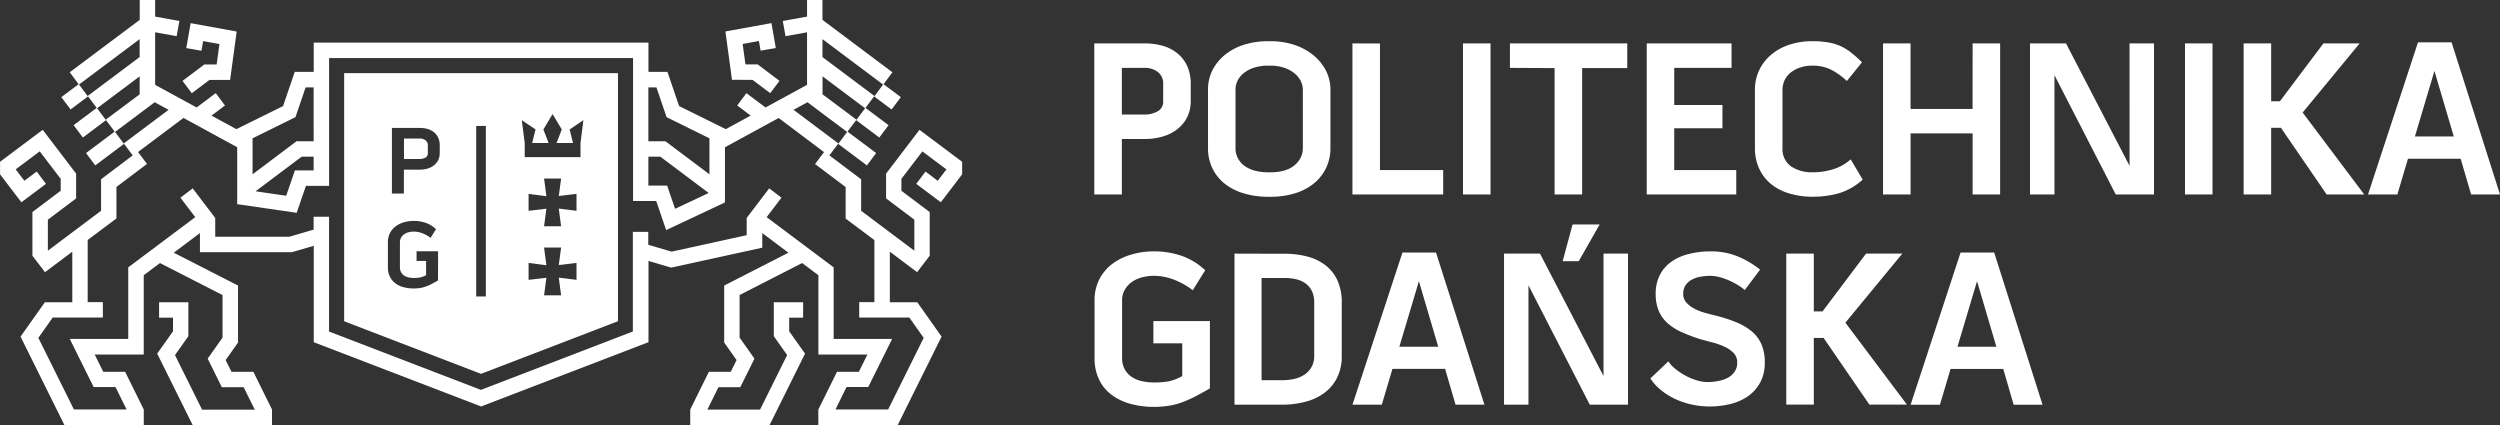 <svg xmlns="http://www.w3.org/2000/svg" width="197.489" height="33.574"><rect width="100%" height="100%" fill="#333333" stroke="none"/><defs><style>.prefix__cls-1{fill:red}</style></defs><path data-name="Path 195" d="M180.186 10.097h-.774v5.266h-2.176V3.43h2.176v4.567h.692l3.436-4.567h2.86l-4.5 5.459 4.865 6.475h-2.967zm-88.3-2.12a.86.86 0 01-.448.823 2.069 2.069 0 01-1.009.247h-1.807V5.361h1.807a1.624 1.624 0 011.035.329 1.109 1.109 0 01.422.936zM86.444 3.43v11.934h2.178v-4.386h1.842a4.835 4.835 0 001.388-.195 3.367 3.367 0 001.139-.57 2.723 2.723 0 00.781-.939 2.773 2.773 0 00.29-1.3V6.623a3.337 3.337 0 00-.271-1.388 2.813 2.813 0 00-.756-1 3.251 3.251 0 00-1.148-.607 5.12 5.12 0 00-1.457-.2zm16.476 8.233a1.7 1.7 0 01-.21.859 1.915 1.915 0 01-.554.616 2.315 2.315 0 01-.8.358 3.9 3.9 0 01-.947.115h-.264a3.969 3.969 0 01-.966-.115 2.573 2.573 0 01-.808-.35 1.8 1.8 0 01-.562-.606 1.747 1.747 0 01-.209-.877V7.117a1.611 1.611 0 01.209-.832 1.866 1.866 0 01.572-.607 2.578 2.578 0 01.816-.37 3.592 3.592 0 01.93-.123h.282a3.237 3.237 0 01.92.133 2.66 2.66 0 01.8.377 1.963 1.963 0 01.569.606 1.553 1.553 0 01.221.833zm-.756-8.144a5.881 5.881 0 00-1.752-.263h-.282a6.245 6.245 0 00-1.781.254 4.592 4.592 0 00-1.5.756 3.77 3.77 0 00-1.035 1.211 3.361 3.361 0 00-.386 1.641v4.546a3.606 3.606 0 00.377 1.691 3.491 3.491 0 001.017 1.214 4.506 4.506 0 001.5.726 6.6 6.6 0 001.826.249h.264a6.441 6.441 0 001.8-.249 4.442 4.442 0 001.492-.736 3.613 3.613 0 001.017-1.22 3.6 3.6 0 00.377-1.675V7.118a3.288 3.288 0 00-.4-1.625 3.9 3.9 0 00-1.044-1.209 4.7 4.7 0 00-1.492-.765m4.674-.089v11.934h7.169v-1.93h-4.993v-10zm8.733 11.934h2.176V3.43h-2.176zm7.237-9.985v9.985h2.176V5.379h3.563V3.43h-9.267v1.932zm13.26 4.756V8.294h-3.808V5.361h4.527V3.429h-6.7v11.933h7.072v-1.929h-4.9v-3.3zm7.093-4.949a3.232 3.232 0 011.537.343 5.721 5.721 0 011.2.868l1.193-1.474a10.225 10.225 0 00-.817-.737 4.31 4.31 0 00-.841-.527 3.89 3.89 0 00-1-.306 7.448 7.448 0 00-1.273-.1 5.779 5.779 0 00-1.755.263 4.288 4.288 0 00-1.438.765 3.664 3.664 0 00-.976 1.219 3.6 3.6 0 00-.358 1.633v4.527a3.826 3.826 0 00.351 1.691 3.387 3.387 0 00.957 1.214 4.123 4.123 0 001.438.726 6.307 6.307 0 001.8.249 7.542 7.542 0 002.116-.281 4.973 4.973 0 001.852-1.07l-.947-1.6a3.761 3.761 0 01-1.362.773 5.341 5.341 0 01-1.658.247 2.928 2.928 0 01-1.692-.465 1.671 1.671 0 01-.676-1.483V7.134a1.8 1.8 0 01.184-.833 1.735 1.735 0 01.509-.606 2.375 2.375 0 01.755-.377 3.045 3.045 0 01.9-.133m12.666 3.422h-4.9V3.428h-2.172v11.934h2.176v-4.825h4.9v4.825h2.174V3.43h-2.174zm12.4 4.492l-5.019-9.671h-2.843v11.934h1.932V5.939l4.842 9.423h3.02V3.43h-1.932zm4.38 2.263h2.175V3.43h-2.175zm18.164-4.582l1.542-5.175 1.528 5.175zm.243-7.438l-3.948 12.019h2.317l.841-2.824h4.16l.826 2.824h2.281l-3.825-12.019zM16.145 5.09l-1.725 1.3.732.974 1.4-1.052h1.626l.518-3.821-3.637-.661-.345 1.97 1.2.209.133-.763 1.286.234-.218 1.613zm43.3 1.218l1.4 1.052.732-.974-1.725-1.3h-.966l-.22-1.613 1.285-.233.134.763 1.2-.209-.343-1.97-3.636.661.517 3.82zm9.629 12.658l-2.273-1.7v-2.49l-2.414-1.818.708-.941-3.583-2.696-4.244 2.312v4.358l-4.645 2.187-.786-2.3h-1.829V4.588H25.997v10.093h-1.829l-.73 2.13-4.7-.683v-4.5l-4.244-2.312-3.592 2.693.71.941-2.414 1.818v2.49l-2.272 1.7v4.908h1.2v1.218H4.165L3.03 26.69l2.809 5.658h4.162l-.876-1.773H7.398l-1.886-3.8h4.619V21.12l5.293-3.965-1.17-1.537.968-.738 1.78 2.338V18.7h5.862l1.911-.56v-1.021h1.218v9.069l12 4.61 12-4.61v-7.87h1.218v1.019l1.846.542 5.928-1.3v-1.362l1.779-2.338.968.738-1.169 1.537 5.292 3.965v5.655h4.619l-1.886 3.8h-1.716l-.874 1.773h4.162l2.807-5.658-1.135-1.606h-3.959v-1.218h1.2zm-49.123-8.039v2.842l3.472-2.608h1.353V6.904h-.634l-.8 2.349zm0 4.15h.019l-.019-.025zm4.825-2.7h-.946l-3.64 2.734 2.419.352.686-2h1.481zm27.389 0h-.947v2.284h1.483l.626 1.833 2.656-1.249zm-.947-5.473v4.257h1.353l3.472 2.608v-2.842l-3.387-1.674-.8-2.349zm22.858 7.378l.688-.9-1.9-1.424-1.658 2.172v.94l2.236 1.682v3.447l-.994 1.3-2.156-1.617v3.995h2.169l1.918 2.713-3.466 6.986h-6.268v-1.227l1.474-2.979h1.726l.679-1.366H64.65v-6.263l-1.285-.962-4.941 2.528v3.363l1.176 1.662-1.12 2.254h-1.725l-.877 1.773h4.163l2.139-4.311-1.053-1.491v-2.68h2.316v1.218h-1.1v1.075l1.251 1.767-2.8 5.639h-6.268v-1.227l1.473-2.979h1.727l.461-.927-.979-1.385v-4.5l5.075-2.595-2.066-1.55v1.153l-7.189 1.576-1.8-.53v6.42l-13.221 5.077-13.221-5.077v-7.615l-1.738.508h-7.254v-1.512l-2.066 1.55 5.076 2.595v4.5l-.98 1.385.462.927h1.728l1.473 2.979v1.227h-6.269l-2.8-5.639 1.249-1.767v-1.075h-1.1v-1.218h2.314v2.68l-1.059 1.493 2.141 4.311h4.162l-.877-1.773h-1.724l-1.12-2.254 1.175-1.662v-3.363l-4.942-2.528-1.283.962v6.263H7.48l.677 1.366h1.729l1.472 2.979v1.227H5.089l-3.466-6.986 1.919-2.713h2.169v-3.995l-2.156 1.617-.994-1.3V16.75l2.235-1.682v-.94l-1.658-2.172-1.9 1.424.688.9.974-.73.73.974-1.941 1.455L.005 13.77v-.99l3.37-2.525 2.639 3.46v1.958l-2.233 1.681v2.426l.009.016 4.194-3.145v-2.49l2.5-1.887-.707-.945 3.539-2.654-1.094-.6-3.134 2.349.707.942-2.269 1.7-.729-.976 2.26-1.694-.706-.942 2.7-2.018-.018-.011V6.031L7.669 8.552l.706.94-1.828 1.372-.73-.975 1.822-1.365-.708-.944 4.1-3.072V3.091L6.242 6.678l.706.943-1.372 1.027-.731-.976 1.365-1.02-.7-.943 5.527-4.14V-.008h1.218V1.31l1.916.348-.217 1.2-1.7-.307v4.152l3.279 1.787 1.509-1.132.731.974-1.065.8 1.964 1.07 3.689-1.823.922-2.7h1.5V3.366h26.442v2.313h1.5l.922 2.7 3.689 1.823 1.963-1.07-1.065-.8.73-.974 1.51 1.132 3.279-1.787V2.551l-1.7.307-.217-1.2 1.918-.348V-.008h1.217v1.577l5.526 4.14-.7.943 1.365 1.02-.73.976-1.371-1.027.7-.943-4.789-3.587v1.417l4.1 3.072-.7.944 1.821 1.365-.731.975-1.828-1.372.706-.94-3.364-2.521v1.394l-.018.011 2.7 2.018-.707.942 2.262 1.694-.73.976-2.268-1.7.706-.942-3.134-2.349-1.1.6 3.542 2.654-.709.945 2.507 1.887v2.49l4.193 3.145.01-.016v-2.426l-2.234-1.681v-1.958l2.64-3.46 3.369 2.525v.99l-1.683 2.209-1.942-1.455.73-.974zm-40.467-3.2a.718.718 0 00-.451-.141h-1.246v1.618h1.252a.9.9 0 00.438-.108.373.373 0 00.195-.359v-.6a.485.485 0 00-.182-.408m12.47-1.59l-1.088.734.27 1.067h-1.3l.411-1.07-.726-1.213-.727 1.213.411 1.07h-1.3l.271-1.07-1.088-.733.231 1.8v1.122h4.408v-1.12zm-.543 5.82l-1.4.168.184-1.381h-1.348l.185 1.4-1.407-.187v1.339l1.407-.167-.185 1.39h1.348l-.184-1.4 1.4.176zm0 5.457l-1.4.168.184-1.383h-1.348l.185 1.4-1.407-.188v1.339l1.407-.164-.185 1.388h1.348l-.184-1.4 1.4.175zM38.38 9.95h-.763v13.469h.763zm-3.641 1.541a1.44 1.44 0 00-.117-.6 1.23 1.23 0 00-.329-.435 1.446 1.446 0 00-.5-.264 2.191 2.191 0 00-.634-.086h-2.2v5.185h.945v-1.89h1.267a2.111 2.111 0 00.6-.084 1.546 1.546 0 00.5-.248 1.237 1.237 0 00.34-.41 1.23 1.23 0 00.124-.565zm-.133 8.359h-1.7v.762h.752v1.124a1.638 1.638 0 01-.471.183 2.891 2.891 0 01-.492.038 1.886 1.886 0 01-.43-.046.968.968 0 01-.348-.15.736.736 0 01-.237-.262.787.787 0 01-.088-.389v-1.968a.728.728 0 01.091-.365.843.843 0 01.24-.269 1.083 1.083 0 01.348-.159 1.552 1.552 0 01.41-.053 1.91 1.91 0 01.7.137 2.491 2.491 0 01.634.358l.425-.688a2.27 2.27 0 00-.808-.5 2.941 2.941 0 00-.954-.152 2.732 2.732 0 00-.779.111 2.031 2.031 0 00-.65.321 1.509 1.509 0 00-.442.526 1.551 1.551 0 00-.164.728v1.968a1.676 1.676 0 00.157.751 1.458 1.458 0 00.43.523 1.942 1.942 0 00.649.308 3.058 3.058 0 00.808.1 3.1 3.1 0 00.53-.042 2.312 2.312 0 00.46-.126 3.7 3.7 0 00.448-.2q.224-.12.477-.264zm14.21-14.072v19.6l-10.815 4.154-10.814-4.154v-19.6zm98.859 26.185h2.965l-4.863-6.474 4.5-5.458h-2.865l-3.438 4.566h-.691v-4.566h-2.176v11.932h2.176v-5.269h.772zm-56.563-4.841h2.281v2.582a3.55 3.55 0 01-1.082.42 6.209 6.209 0 01-1.137.089 4.289 4.289 0 01-.986-.107 2.3 2.3 0 01-.8-.34 1.731 1.731 0 01-.547-.606 1.821 1.821 0 01-.2-.894v-4.529a1.649 1.649 0 01.211-.843 1.9 1.9 0 01.551-.612 2.48 2.48 0 01.8-.37 3.644 3.644 0 01.949-.124 4.414 4.414 0 011.616.317 5.8 5.8 0 011.455.823l.982-1.579a5.193 5.193 0 00-1.859-1.138 6.647 6.647 0 00-2.194-.354 6.178 6.178 0 00-1.8.258 4.718 4.718 0 00-1.492.734 3.565 3.565 0 00-1.017 1.214 3.591 3.591 0 00-.377 1.675v4.529a3.836 3.836 0 00.361 1.728 3.308 3.308 0 00.991 1.2 4.425 4.425 0 001.492.709 6.848 6.848 0 001.859.238 7.163 7.163 0 001.22-.1 5.649 5.649 0 001.062-.288 10.191 10.191 0 001.025-.464q.518-.272 1.1-.608v-5.317h-4.464zm12.706.971a1.754 1.754 0 01-.21.894 1.8 1.8 0 01-.559.605 2.445 2.445 0 01-.813.342 4.458 4.458 0 01-.97.1h-1.608v-8.072h1.8a3.979 3.979 0 01.944.1 2.033 2.033 0 01.751.343 1.628 1.628 0 01.488.6 2 2 0 01.176.875zm-6.3-8.058v11.933h3.756a7.02 7.02 0 001.842-.23 4.31 4.31 0 001.5-.7 3.329 3.329 0 001.007-1.2 3.749 3.749 0 00.37-1.727v-4.214a4.121 4.121 0 00-.333-1.725 3.2 3.2 0 00-.93-1.2 3.985 3.985 0 00-1.43-.7 7.006 7.006 0 00-1.833-.226zm13.024 7.353l1.545-5.177 1.526 5.177zm.246-7.441l-3.95 12.021h2.317l.842-2.827h4.161l.824 2.827h2.282L113.44 19.95zm15.883 9.758l-5.018-9.67h-2.841v11.933h1.93v-9.427l4.844 9.427h3.019V20.035h-1.933zm8.86-4.775a25.21 25.21 0 01-.9-.235 4.027 4.027 0 01-.826-.335 2.139 2.139 0 01-.6-.475.97.97 0 01-.238-.672 1.19 1.19 0 01.183-.677 1.427 1.427 0 01.485-.439 2.19 2.19 0 01.684-.235 4.478 4.478 0 01.787-.073 3.01 3.01 0 01.747.106 5.157 5.157 0 01.765.273 6.544 6.544 0 01.684.36 3.434 3.434 0 01.526.386l1.211-1.615a7.373 7.373 0 00-1.7-1.017 5.517 5.517 0 00-2.231-.424 6.816 6.816 0 00-1.674.2 4.062 4.062 0 00-1.369.594 2.889 2.889 0 00-.931 1.045 3.185 3.185 0 00-.342 1.518 3.392 3.392 0 00.237 1.332 2.724 2.724 0 00.693.974 4.262 4.262 0 001.112.712 14.24 14.24 0 001.485.561c.291.079.608.167.948.255a5.46 5.46 0 01.946.333 2.33 2.33 0 01.729.5 1.042 1.042 0 01.29.752 1.243 1.243 0 01-.212.738 1.5 1.5 0 01-.544.476 2.763 2.763 0 01-.754.253 4.38 4.38 0 01-.841.079 2.907 2.907 0 01-.861-.141 4.727 4.727 0 01-.879-.368 5.435 5.435 0 01-.782-.517 2.817 2.817 0 01-.567-.606l-1.422 1.349a4.161 4.161 0 00.868.941 5.4 5.4 0 001.121.691 6.1 6.1 0 001.292.43 6.469 6.469 0 001.387.15 6.783 6.783 0 001.674-.2 4.1 4.1 0 001.4-.63 3.165 3.165 0 00.948-1.088 3.252 3.252 0 00.35-1.555 3.565 3.565 0 00-.263-1.438 2.785 2.785 0 00-.763-1.018 4.656 4.656 0 00-1.221-.72 11.809 11.809 0 00-1.631-.527m19.1 2.458l1.545-5.177 1.527 5.177zm.245-7.441l-3.947 12.021h2.316l.841-2.827h4.161l.823 2.827h2.281l-3.819-12.021zm-30.652-2.216l-.782 2.9h1.269l1.653-2.9h-2.139z" fill="#fff"/></svg>
